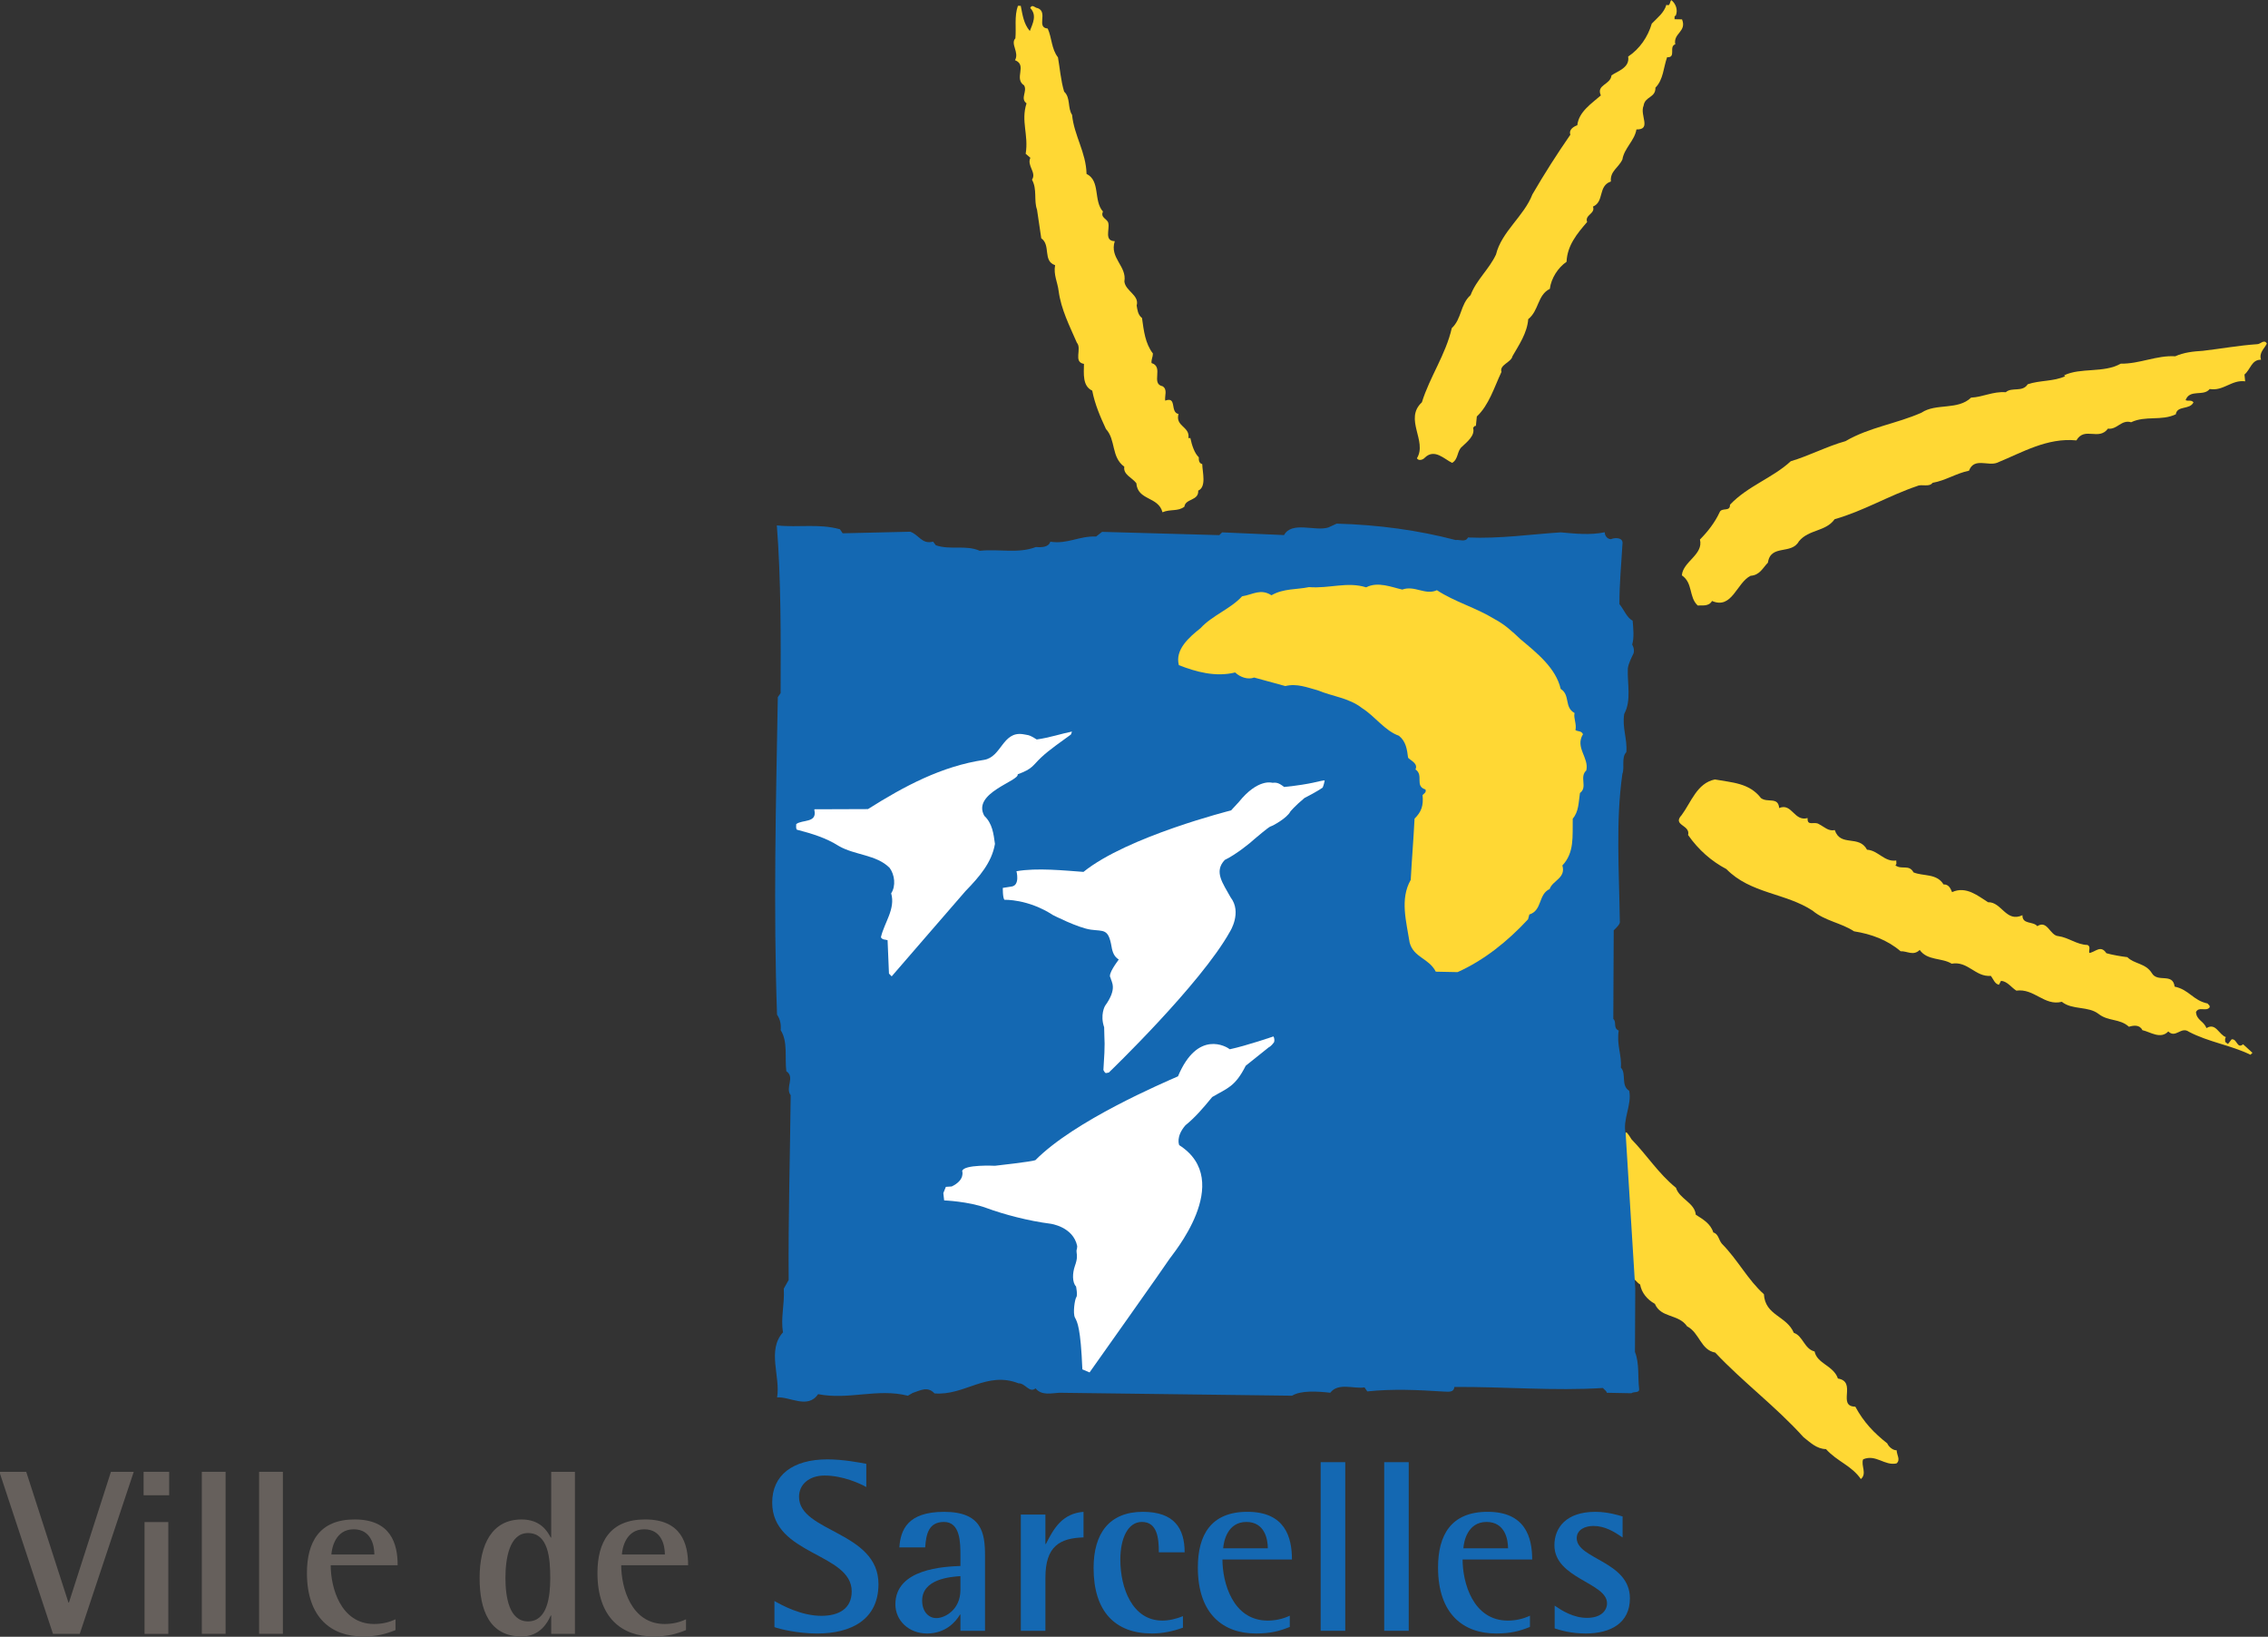 <?xml version="1.0" encoding="UTF-8" standalone="no"?> <svg xmlns:dc="http://purl.org/dc/elements/1.1/" xmlns:cc="http://creativecommons.org/ns#" xmlns:rdf="http://www.w3.org/1999/02/22-rdf-syntax-ns#" xmlns:svg="http://www.w3.org/2000/svg" xmlns="http://www.w3.org/2000/svg" viewBox="0 0 600 432.904" height="432.904" width="600" xml:space="preserve" id="svg833" version="1.1"><rect x="0" y="0" width="600" height="432.904" fill="#333333" stroke="none"/><defs id="defs837"></defs><g transform="matrix(1.333,0,0,-1.333,-644.559,98.36)" id="g841"><g id="g1198"><g id="g1121"><path id="path945" style="fill:#ffd834;fill-opacity:1;fill-rule:nonzero;stroke:none;stroke-width:5.496" d="m 859.956,-213.971 c -0.868,0.005 -1.638,0.813 -1.863,1.369 -2.644,2.088 -4.661,4.182 -6.342,7.288 -3.699,0.055 0.407,4.957 -3.451,5.584 -0.896,2.605 -4.122,2.902 -4.633,5.37 -2.05,0.495 -2.319,3.116 -4.117,3.693 -1.445,3.413 -5.699,3.402 -5.941,7.672 -3.177,2.819 -5.161,6.793 -8.337,10.008 -0.627,0.72 -0.682,1.984 -1.704,2.231 -0.522,1.753 -2.083,2.644 -3.479,3.528 -0.203,2.374 -3.254,3.138 -3.93,5.348 -3.462,2.797 -5.793,6.507 -8.821,9.612 -0.638,1.039 -1.154,1.797 -1.171,1.132 -1.566,0.583 -3.138,5.26 -4.457,6.705 -4.106,4.1 -5.738,9.722 -10.723,13.278 -3.149,0.374 -5.545,-1.094 -8.013,-2.308 -1.676,-1.632 0.236,-5.139 -1.764,-6.441 1.841,-2.704 1.303,-6.48 4.342,-8.59 0.758,-2.215 2.55,-3.028 3.941,-4.946 l 3.693,-4.803 c 0.055,-1.654 1.869,-2.083 1.434,-3.814 2.297,0.445 1.066,-2.539 2.951,-2.726 0.676,-2.297 2.858,-3.512 3.287,-5.892 2.198,-0.907 2.468,-3.353 4.111,-4.655 -0.269,-1.017 3.204,-5.331 4.073,-5.738 0.28,-1.654 1.434,-3.028 2.929,-3.842 1.209,-2.858 4.688,-1.968 6.386,-4.457 2.506,-1.303 2.682,-4.694 5.589,-5.216 5.496,-5.853 12.036,-10.701 17.521,-16.785 1.253,-0.967 2.561,-2.33 4.463,-2.369 2.231,-2.479 5.062,-3.243 6.919,-5.941 1.275,1.061 -0.038,2.748 0.456,3.919 2.545,1.061 4.232,-1.33 6.612,-0.819 0.874,0.693 0.033,1.731 0.038,2.605"></path><path id="path947" style="fill:#ffd834;fill-opacity:1;fill-rule:nonzero;stroke:none;stroke-width:5.496" d="m 816.114,70.681 c -0.401,-0.071 -0.165,-0.467 -0.242,-0.709 l 1.489,-0.027 c 0.984,-2.457 -1.781,-2.721 -1.341,-4.946 -1.358,-0.445 0.264,-2.677 -1.621,-2.567 -0.742,-2.039 -0.714,-4.408 -2.314,-6.035 0.038,-2.055 -2.083,-1.698 -2.352,-3.578 -0.819,-1.891 1.66,-4.771 -1.423,-4.716 -0.352,-2.198 -2.429,-3.737 -2.781,-5.941 -0.742,-1.649 -2.49,-2.325 -2.286,-4.38 -2.616,-0.901 -1.259,-3.996 -3.556,-4.985 0.528,-1.423 -1.693,-1.632 -1.16,-3.056 -2.017,-2.33 -3.946,-4.666 -4.084,-7.892 -1.682,-1.154 -3.056,-3.259 -3.32,-5.375 -2.473,-1.22 -2.138,-4.303 -4.287,-6.007 -0.209,-2.753 -1.825,-5.095 -3.127,-7.354 -0.258,-1.253 -2.633,-1.693 -2.187,-3.122 -1.467,-3.133 -2.484,-6.573 -4.886,-8.838 l -0.187,-1.88 c -0.313,0.082 -0.39,-0.225 -0.555,-0.385 0.44,-1.495 -1.154,-2.737 -2.204,-3.737 -1.028,-0.852 -0.676,-2.446 -1.951,-3.204 -1.561,0.736 -3.495,2.907 -5.419,1.039 -0.401,-0.467 -1.275,-0.687 -1.572,-0.121 2.105,3.424 -2.627,7.76 0.984,11.102 1.583,5.089 4.727,9.453 5.93,14.713 2.006,1.863 1.665,4.71 3.737,6.557 1.165,3.061 3.638,5.067 5.04,8.052 1.099,4.54 5.573,7.617 7.222,11.926 2.358,4.062 4.946,8.112 7.54,11.849 -0.385,1.039 0.742,1.649 1.374,1.874 0.28,2.688 2.907,4.358 4.672,5.919 -0.978,2.138 1.929,2.088 2.116,3.979 1.204,0.846 3.666,1.506 3.303,3.726 2.319,1.539 3.935,3.957 4.688,6.54 1.121,1.165 2.402,2.094 2.907,3.737 0.775,-0.401 0.643,0.621 0.962,0.929 0.852,-0.643 1.39,-1.918 0.89,-3.089"></path><path id="path949" style="fill:#ffd834;fill-opacity:1;fill-rule:nonzero;stroke:none;stroke-width:5.496" d="m 686.119,72.633 c 0.357,-1.748 0.561,-3.55 1.803,-4.996 0.572,1.484 1.467,3.133 0.077,4.567 0.407,0.868 0.94,-0.016 1.5,-0.033 2.11,-0.819 -0.385,-3.853 1.973,-4.045 0.835,-1.83 0.72,-4.034 2.034,-5.721 0.357,-1.968 0.555,-4.573 1.226,-6.799 1.308,-1.204 0.654,-3.248 1.577,-4.606 0.39,-4.106 2.786,-7.453 2.869,-11.717 2.803,-1.379 1.33,-5.309 3.259,-7.469 -0.572,-1.253 0.918,-1.44 1.066,-2.303 0.291,-1.27 -0.857,-3.539 1.281,-3.572 -1.094,-3.369 2.429,-4.924 1.907,-8.008 0.203,-1.891 3.028,-2.726 2.435,-4.76 0.148,-0.797 0.209,-1.83 1.061,-2.479 0.352,-2.528 0.627,-5.04 2.165,-7.046 -0.011,-0.72 -0.341,-1.171 -0.275,-1.891 2.512,-0.758 -0.225,-4.1 2.198,-4.606 1.033,-0.654 0.368,-1.907 0.517,-2.852 2.391,0.901 0.901,-2.308 2.638,-2.649 -0.676,-2.506 2.319,-2.479 1.968,-4.771 h 0.385 c 0.297,-1.423 0.819,-3.017 1.676,-3.82 -0.005,-0.467 -0.022,-1.176 0.682,-1.352 0.044,-1.654 0.874,-4.512 -0.797,-5.265 0.115,-2.055 -2.545,-1.539 -2.743,-3.182 -1.281,-1 -2.764,-0.434 -4.353,-1.11 -0.813,3.166 -4.93,2.292 -5.183,5.765 -0.852,1.127 -2.649,1.704 -2.391,3.27 -2.649,1.935 -1.638,5.315 -3.644,7.486 -1.143,2.462 -2.204,4.919 -2.721,7.612 -1.951,0.901 -1.671,3.342 -1.643,5.309 -2.198,0.357 -0.341,3.006 -1.412,4.21 -1.445,3.331 -3.127,6.601 -3.611,10.234 -0.209,1.748 -1.055,3.265 -0.703,5.139 -2.506,0.841 -0.797,3.963 -2.748,5.337 l -0.841,5.683 c -0.671,1.836 0.071,4.023 -1,5.941 0.967,1.407 -1.066,2.781 -0.319,4.342 L 687.097,43.279 c 0.621,3.781 -0.984,6.419 0.17,10.008 -1.314,0.967 0.209,2.374 -0.484,3.561 -2.099,1.374 0.703,4.007 -1.803,5.001 0.896,1.555 -0.973,3.243 0.077,4.336 0.192,2.121 -0.242,4.336 0.5,6.452 z"></path><path id="path951" style="fill:#ffd834;fill-opacity:1;fill-rule:nonzero;stroke:none;stroke-width:5.496" d="m 932.265,2.413 c -1.88,0.033 -2.077,-1.935 -3.281,-2.935 l 0.137,-1.352 c -2.682,0.368 -4.298,-1.984 -7.046,-1.528 -1.209,-1.544 -3.946,0.071 -4.776,-2.204 0.478,-0.258 1.11,0.126 1.566,-0.429 -0.736,-1.555 -3.237,-0.572 -3.512,-2.38 -2.858,-1.369 -5.996,-0.209 -8.865,-1.577 -1.951,0.583 -2.775,-1.528 -4.595,-1.264 -1.847,-2.484 -4.633,0.484 -6.265,-2.336 -5.826,0.572 -10.756,-2.402 -15.768,-4.446 -1.819,-0.687 -4.551,1.099 -5.545,-1.566 -2.528,-0.511 -4.683,-1.968 -7.222,-2.402 -0.725,-0.94 -2.127,-0.187 -3.083,-0.649 -5.567,-1.874 -10.646,-4.952 -16.362,-6.573 -1.781,-2.501 -5.084,-1.973 -7.09,-4.38 -1.484,-2.732 -5.611,-0.528 -6.15,-4.232 -1.044,-1.083 -1.621,-2.49 -3.44,-2.616 -2.781,-1.374 -3.666,-6.727 -7.656,-4.996 -0.654,-1.16 -1.99,-0.824 -2.847,-0.896 -1.803,1.693 -0.89,4.435 -3.138,5.98 0.209,2.748 4.331,4.1 3.589,7.112 1.544,1.544 2.984,3.413 3.886,5.37 0.412,1.094 2.138,0.033 2.072,1.533 3.539,3.732 8.464,5.293 12.064,8.623 3.732,1.116 7.15,2.951 10.866,3.99 4.71,2.759 10.157,3.457 15.092,5.655 2.88,1.924 7.183,0.429 9.827,2.979 2.374,0.115 4.364,1.264 6.886,1.072 1.204,1.083 3.309,-0.066 4.353,1.577 2.391,0.824 5.139,0.528 7.442,1.599 l -0.225,0.17 c 3.265,1.599 7.892,0.407 11.239,2.319 3.781,-0.055 7.139,1.693 10.827,1.467 1.671,0.764 3.561,0.967 5.469,1.083 3.622,0.418 7.112,1.066 10.816,1.319 0.627,-0.011 1.363,1.072 1.891,0.121 -0.473,-1.017 -1.599,-1.781 -1.154,-3.21"></path><path id="path955" style="fill:#ffd834;fill-opacity:1;fill-rule:nonzero;stroke:none;stroke-width:5.496" d="m 833.038,-84.571 c 1.319,-0.978 3.402,0.335 3.6,-1.962 2.545,1.072 2.94,-2.737 5.644,-1.99 -0.11,-1.731 1.325,-0.566 2.264,-1.215 1.011,-0.5 1.863,-1.456 3.127,-1.171 1.132,-3.408 4.793,-0.868 6.403,-3.897 2.209,-0.11 3.429,-2.49 5.798,-2.138 -0.005,-0.401 0.143,-0.797 -0.187,-0.945 1.259,-0.978 2.704,0.264 3.616,-1.412 1.957,-0.813 4.573,-0.148 5.958,-2.391 1.011,0.055 1.396,-0.802 1.693,-1.528 2.792,1.292 5.199,-0.797 7.145,-2.006 2.682,0.104 3.567,-4.095 6.821,-2.572 -0.033,-1.896 2.11,-1.149 2.951,-2.176 2.001,1.303 2.501,-1.852 4.16,-1.973 2.039,-0.269 3.671,-1.709 5.798,-1.753 0.698,-0.319 0.214,-1.028 0.368,-1.588 1.182,0.148 2.237,1.693 3.38,-0.05 1.187,-0.335 2.759,-0.61 4.171,-0.786 1.319,-1.369 3.605,-1.165 4.847,-3.155 1.149,-1.99 4.166,0.154 4.529,-2.688 2.902,-0.61 3.644,-2.748 6.54,-3.347 0.148,-0.236 0.55,-0.407 0.385,-0.797 -0.72,-0.857 -2.11,0.275 -2.688,-0.907 0.126,-1.649 1.544,-1.753 2.072,-3.182 1.902,1.154 2.429,-1.308 3.902,-1.803 -0.313,-0.159 -0.154,-0.627 -0.165,-0.94 l 0.539,-0.412 0.731,0.934 c 1.105,0.143 1.066,-1.984 2.27,-0.984 l 1.863,-1.698 -0.407,-0.379 c -3.831,1.885 -8.31,2.506 -12.212,4.556 -1.555,1.121 -2.627,-1.374 -4.089,0.066 -1.544,-1.621 -3.567,-0.093 -5.139,0.253 -0.528,1.105 -1.709,0.973 -2.666,0.676 -1.869,1.682 -4.078,1.017 -6.029,2.545 -2.099,1.616 -5.183,0.725 -7.293,2.407 -3.479,-0.885 -5.469,2.71 -9.024,2.215 -1.022,0.643 -1.786,1.852 -3.045,1.946 l -0.412,-0.78 c -0.857,0.181 -1.083,1.116 -1.616,1.764 -3.083,-0.258 -4.518,2.99 -7.766,2.418 -1.951,1.209 -4.809,0.566 -6.342,2.726 -1.292,-1.242 -2.451,-0.203 -3.792,-0.258 -2.638,2.259 -5.853,3.418 -9.233,3.952 -2.578,1.693 -5.804,2.067 -8.216,4.089 -5.375,3.55 -12.322,3.358 -17.125,8.26 -2.957,1.555 -5.534,3.803 -7.601,6.76 0.506,2.039 -3.21,1.874 -1.281,3.957 1.869,2.501 3.034,6.342 6.595,7.068 3.303,-0.61 6.848,-0.665 9.156,-3.71"></path></g><path d="m 808.078,-181.845 -0.06,-12.608 c 0.901,-2.226 0.544,-5.067 0.824,-7.282 0.143,-0.945 -1.039,-0.522 -1.528,-0.912 l -4.88,0.093 c -0.071,0.39 -0.539,0.638 -0.775,0.951 -9.475,-0.616 -19.72,0.264 -29.486,0.203 -0.099,-1.187 -1.275,-0.923 -2.143,-0.912 -5.122,0.324 -10.008,0.566 -15.136,0.028 l -0.55,0.797 c -2.05,-0.357 -5.183,1.033 -6.799,-1.061 -2.512,0.28 -5.826,0.5 -7.579,-0.588 l -46.194,0.583 c -1.423,-0.055 -3.484,-0.649 -4.716,0.874 -1.204,-1.011 -2.028,1.05 -3.38,1 -6.331,2.473 -10.69,-2.495 -16.675,-2.001 -1.39,1.522 -2.907,0.528 -4.336,0.088 l -0.951,-0.55 c -6.051,1.528 -11.684,-0.89 -17.812,0.313 -2.034,-3.028 -5.617,-0.445 -8.134,-0.649 0.692,4.177 -2.05,9.354 1.171,12.921 -0.5,2.847 0.335,5.425 0.154,8.662 l 0.967,1.726 c -0.093,12.531 0.28,24.677 0.401,36.653 -1.149,1.517 0.929,3.545 -0.863,4.765 -0.341,2.605 0.341,5.886 -1.121,8.134 0.099,1.187 -0.11,2.209 -0.725,3.083 -0.736,21.072 -0.22,41.879 0.154,63.001 l 0.555,0.791 c 0.038,10.948 0.088,22.621 -0.747,33.284 4.402,-0.467 8.282,0.401 12.52,-0.764 l 0.544,-0.802 13.405,0.313 c 1.72,-0.583 2.319,-2.561 4.54,-1.968 l 0.544,-0.72 c 2.896,-1 5.919,0.132 8.728,-1.099 3.792,0.412 7.634,-0.605 11.14,0.753 1.171,-0.099 2.512,-0.044 2.858,1.055 3.375,-0.539 5.683,1.165 9.079,1.022 l 1.187,0.929 23.265,-0.649 0.561,0.55 12.289,-0.539 c 1.555,2.825 6.161,0.687 8.783,1.506 l 1.665,0.764 c 8.282,-0.225 16.147,-1.303 23.605,-3.254 0.786,0.137 1.957,-0.511 2.451,0.506 6.375,-0.275 12.553,0.643 18.401,1.017 3.061,-0.275 5.815,-0.572 8.75,0.016 -0.005,-0.72 0.522,-1.352 1.226,-1.369 0.802,0.374 2.528,0.352 2.281,-0.984 -0.236,-4.177 -0.599,-7.562 -0.599,-11.899 0.918,-1.121 1.522,-2.786 2.622,-3.27 0.121,-1.434 0.335,-3.402 -0.088,-4.743 0.313,-0.555 0.522,-1.423 0.126,-2.05 -0.33,-0.709 -0.819,-1.638 -0.989,-2.649 -0.143,-3.089 0.753,-6.342 -0.72,-9.074 -0.44,-2.753 0.632,-4.897 0.423,-7.573 -1.039,-1.094 -0.291,-2.995 -0.786,-4.325 -1.347,-9.431 -0.643,-19.307 -0.511,-29.167 0.165,-0.555 -0.572,-1.259 -1.209,-1.863 l -0.082,-17.593 c 0.714,-0.566 -0.099,-1.803 1.072,-2.303 -0.445,-2.907 0.632,-4.82 0.429,-7.354 1.154,-1.193 -0.06,-3.539 1.654,-4.595 0.577,-2.764 -1.363,-5.738 -0.703,-8.502 z" style="fill:#1468b2;fill-opacity:1;fill-rule:nonzero;stroke:none;stroke-width:5.496" id="path943"></path><path d="m 761.842,-43.19 c 2.457,0.896 4.556,-1.187 6.87,-0.126 3.572,-2.341 7.738,-3.451 11.404,-5.71 2.039,-1.066 3.583,-2.506 5.216,-4.045 3.27,-2.726 6.996,-5.71 7.947,-9.832 1.951,-1.226 0.649,-3.633 2.753,-4.782 -0.247,-1.017 0.445,-2.132 0.181,-3.391 0.467,-0.319 1.187,-0.093 1.489,-0.819 -1.627,-2.644 1.253,-4.666 0.66,-7.183 -1.445,-1.325 0.335,-3.314 -1.259,-4.479 -0.275,-1.803 -0.225,-3.699 -1.434,-5.089 -0.066,-3.545 0.357,-6.716 -2.055,-9.283 0.742,-2.528 -1.946,-2.957 -2.523,-4.677 -2.308,-1.066 -1.429,-4.232 -4.034,-5.056 l -0.253,-0.945 c -4.095,-4.419 -8.739,-8.129 -13.987,-10.486 l -4.325,0.088 c -1.374,2.699 -4.369,2.764 -5.188,5.76 -0.643,4.122 -1.979,8.634 0.214,12.454 0.231,4.259 0.528,7.65 0.758,12.146 1.374,1.379 1.786,2.561 1.594,4.694 0.313,0.302 0.797,0.544 0.572,1.099 -2.204,0.671 -0.269,2.841 -1.984,3.974 0.566,1.171 -0.923,1.748 -1.462,2.319 -0.209,1.654 -0.412,3.237 -1.819,4.364 -2.819,1 -4.738,3.864 -7.315,5.485 -2.572,2.023 -5.87,2.314 -8.843,3.545 -1.968,0.517 -4.084,1.412 -6.386,0.83 l -6.188,1.693 c -1.198,-0.467 -2.764,0.038 -3.77,1.006 -3.88,-0.962 -7.799,0.126 -11.173,1.451 -0.813,3.094 2.066,5.562 4.309,7.343 2.248,2.479 5.98,3.836 8.238,6.315 2.209,0.363 3.649,1.583 5.837,0.209 2.38,1.374 4.974,1.099 7.442,1.616 4.089,-0.313 7.595,1.132 11.349,-0.044 2.308,1.226 5.122,0 7.167,-0.44" style="fill:#ffd834;fill-opacity:1;fill-rule:nonzero;stroke:none;stroke-width:5.496" id="path953"></path><g id="g1134"><path id="path963" style="fill:#ffffff;fill-opacity:1;fill-rule:nonzero;stroke:none;stroke-width:5.496" d="m 703.6,-139.017 c 0,0 18.241,17.516 24.045,27.969 0,0 2.435,3.798 0.126,6.793 -1.539,2.797 -3.369,5.089 -1.16,7.42 2.187,1.044 5.188,3.457 5.886,4.144 0,0 2.814,2.402 3.204,2.506 0.396,0.082 3.27,1.654 3.924,2.951 0,0 0.835,1.05 2.814,2.699 0,0 2.363,1.182 3.605,2.061 0,0 0.28,0.654 0.396,1.429 -1.187,-0.088 -2.319,-0.72 -8.046,-1.314 -1.165,0.918 -1.616,0.89 -2.358,0.835 0,0 -2.825,0.929 -6.65,-3.831 -0.714,-0.78 -1.522,-1.649 -1.522,-1.649 0,0 -20.588,-5.166 -29.294,-12.201 -3.737,0.264 -9.244,0.852 -13.3,0.132 0,0 0.742,-2.77 -0.945,-3.034 -1.676,-0.275 -1.764,-0.275 -1.764,-0.275 0,0 -0.038,-2.067 0.341,-2.363 0,0 4.633,0.203 9.612,-3.028 0,0 4.979,-2.55 7.535,-2.896 2.561,-0.341 3.451,0.242 4.084,-3.32 0.187,-1.187 0.566,-2.083 1.44,-2.594 -0.308,-0.473 -2.22,-2.913 -1.643,-3.611 0.176,-0.89 1.44,-2.094 -1.088,-5.606 0,0 -1.022,-1.748 -0.17,-4.232 0.038,-3.451 0.258,-2.363 -0.148,-8.48 0.385,-0.786 0.583,-0.599 0.583,-0.599 z"></path><path id="path957" style="fill:#ffffff;fill-opacity:1;fill-rule:nonzero;stroke:none;stroke-width:5.496" d="m 670.918,-164.388 c 0,0 4.825,-0.187 8.376,-1.5 3.55,-1.308 8.37,-2.567 12.701,-3.122 0,0 4.529,-0.561 5.331,-4.441 -0.017,-0.868 -0.203,-0.572 -0.121,-1.248 0.093,-0.681 0.176,-1.259 -0.341,-2.704 -0.506,-1.434 -0.539,-3.276 0.231,-4.056 0,0 0.352,-1.742 0.055,-2.132 -0.297,-0.374 -0.725,-3.171 -0.269,-4.051 0.473,-0.879 1.132,-2.05 1.467,-10.267 l 1.429,-0.61 c 0,0 15.554,21.951 15.867,22.528 0.297,0.572 13.113,15.411 1.924,22.572 0,0 -0.742,1.654 1.237,3.935 1.957,1.605 3.435,3.314 5.315,5.611 2.957,1.748 4.523,1.984 6.645,6.199 l 4.573,3.66 c 0,0 0.456,0.17 1.05,1.006 0.209,0.665 -0.121,1.154 -0.121,1.154 0,0 -5.309,-1.83 -8.656,-2.545 -0.638,0.517 -6.37,3.974 -10.283,-5.37 -2.918,-1.297 -20.528,-8.761 -28.299,-16.631 -0.594,-0.286 -8.03,-1.116 -8.03,-1.116 0,0 -6.183,0.308 -6.502,-1.044 0,0 0.643,-1.764 -2.077,-3.061 l -1.165,-0.077 -0.5,-1.242 z"></path><path id="path987" style="fill:#ffffff;fill-opacity:1;fill-rule:nonzero;stroke:none;stroke-width:5.496" d="m 696.082,-71.946 c -1.676,-1.248 -4.265,-2.99 -5.919,-4.562 -1.676,-1.572 -1.643,-2.253 -4.65,-3.331 0.357,-1.33 -9.145,-3.71 -6.623,-8.244 1.627,-1.539 1.83,-3.583 2.11,-5.567 -0.616,-3.682 -3.116,-6.557 -5.842,-9.36 -4.831,-5.589 -9.898,-11.404 -14.652,-16.922 l -0.539,0.555 -0.275,6.617 c -0.396,0.17 -1.028,0.017 -1.325,0.588 0.671,2.907 2.929,5.617 2.039,8.717 0.973,1.478 0.693,3.693 -0.308,5.051 -2.638,2.649 -6.892,2.484 -10.102,4.347 -2.567,1.632 -5.392,2.468 -8.299,3.226 -0.231,0.242 -0.137,0.72 -0.137,1.11 1.204,0.934 4.182,0.17 3.605,2.77 v 0.17 l 10.64,0.038 c 7.172,4.529 14.581,8.502 23.045,9.766 3.468,0.577 3.644,5.666 7.667,5.1 0.989,-0.22 1.094,0.022 2.77,-1.055 2.517,0.346 4.968,1.171 7.002,1.572 z"></path></g></g><g id="g1102"><path d="m 655.466,-221.259 c -1.204,0.687 -4.655,2.281 -8.288,2.281 -2.968,0 -5.062,-1.693 -5.062,-4.226 0,-7.029 15.768,-6.832 15.768,-17.312 0,-7.04 -5.414,-9.805 -12.168,-9.805 -3.787,0 -7.464,0.879 -8.48,1.27 v 5.183 c 1.495,-0.874 5.375,-2.946 9.299,-2.946 3.506,0 6.035,1.434 6.035,4.847 0,7.656 -15.779,7.172 -15.779,17.62 0,5.414 4.023,8.579 10.97,8.579 3.105,0 6.403,-0.643 7.705,-0.885 z" style="fill:#1468b2;fill-opacity:1;fill-rule:nonzero;stroke:none;stroke-width:5.496" id="path969"></path><path d="m 674.15,-249.786 h 4.88 v 14.905 c 0,4.512 -0.632,8.7 -8.134,8.7 -7.277,0 -8.623,-3.611 -8.871,-7.057 h 5.128 c 0.187,2.721 0.72,5.051 3.743,5.051 3.254,0 3.254,-4.177 3.254,-6.694 v -2.039 c -3.078,-0.132 -12.91,-0.478 -12.91,-7.612 0,-3.21 2.66,-5.787 6.287,-5.787 3.704,0 5.738,2.374 6.524,3.743 h 0.099 z m 0,8.118 c 0,-3.941 -3.078,-5.595 -4.771,-5.595 -1.61,0 -2.825,1.363 -2.825,3.462 0,4.281 5.551,4.727 7.595,4.864 z" style="fill:#1468b2;fill-opacity:1;fill-rule:nonzero;stroke:none;stroke-width:5.496" id="path971"></path><path d="m 686.134,-226.717 h 4.88 v -5.837 h 0.099 c 1.555,3.089 3.243,6.04 7.464,6.375 v -5.073 c -4.699,-0.143 -7.562,-1.742 -7.562,-7.975 V -249.784 h -4.88 z" style="fill:#1468b2;fill-opacity:1;fill-rule:nonzero;stroke:none;stroke-width:5.496" id="path973"></path><path d="m 718.312,-249.161 c -1.973,-0.72 -4.067,-1.154 -6.15,-1.154 -7.348,0 -11.586,4.402 -11.586,12.998 0,6.886 3.138,11.14 9.788,11.14 6.205,0 8.282,-3.27 8.282,-8.035 h -5.122 c 0,2.77 -0.286,6.029 -3.358,6.029 -2.814,0 -4.281,-3.303 -4.281,-7.48 0,-5.639 2.385,-12.091 8.321,-12.091 1.396,0 2.753,0.341 4.106,0.874 z" style="fill:#1468b2;fill-opacity:1;fill-rule:nonzero;stroke:none;stroke-width:5.496" id="path975"></path><path d="m 739.514,-246.79 c -1.451,-0.671 -2.896,-0.967 -4.386,-0.967 -6.941,0 -8.98,7.562 -8.98,12.124 h 13.795 c 0,4.474 -1.396,9.459 -8.843,9.459 -7.271,0 -9.832,-4.65 -9.832,-11.052 0,-9.321 5.122,-13.091 11.525,-13.091 2.913,0 4.699,0.484 6.722,1.303 z m -13.218,13.372 c 0.093,1.319 0.819,5.232 4.6,5.232 3.638,0 4.259,-3.419 4.259,-5.232 z" style="fill:#1468b2;fill-opacity:1;fill-rule:nonzero;stroke:none;stroke-width:5.496" id="path977"></path><path d="m 745.642,-249.783 h 4.88 v 33.46 h -4.88 z" style="fill:#1468b2;fill-opacity:1;fill-rule:nonzero;stroke:none;stroke-width:5.496" id="path979"></path><path d="m 758.256,-249.783 h 4.864 v 33.46 h -4.864 z" style="fill:#1468b2;fill-opacity:1;fill-rule:nonzero;stroke:none;stroke-width:5.496" id="path981"></path><path d="m 787.175,-246.79 c -1.445,-0.671 -2.896,-0.967 -4.386,-0.967 -6.941,0 -8.98,7.562 -8.98,12.124 h 13.811 c 0,4.474 -1.407,9.459 -8.854,9.459 -7.277,0 -9.827,-4.65 -9.827,-11.052 0,-9.321 5.111,-13.091 11.52,-13.091 2.907,0 4.688,0.484 6.716,1.303 z m -13.207,13.372 c 0.082,1.319 0.808,5.232 4.595,5.232 3.638,0 4.27,-3.419 4.27,-5.232 z" style="fill:#1468b2;fill-opacity:1;fill-rule:nonzero;stroke:none;stroke-width:5.496" id="path983"></path><path d="m 805.563,-231.261 c -1.638,1.116 -3.473,2.281 -5.798,2.281 -1.555,0 -3.303,-0.682 -3.303,-2.429 0,-4.166 10.552,-4.562 10.552,-11.921 0,-4.952 -3.864,-6.985 -8.766,-6.985 -2.951,0 -5.001,0.632 -6.167,1.011 v 4.512 c 1.412,-0.967 3.693,-2.424 6.414,-2.424 2.814,0 3.979,1.456 3.979,2.907 0,4.078 -10.442,4.897 -10.442,11.503 0,3.479 2.336,6.628 8.123,6.628 2.462,0 4.589,-0.671 5.408,-0.918 z" style="fill:#1468b2;fill-opacity:1;fill-rule:nonzero;stroke:none;stroke-width:5.496" id="path985"></path><path d="m 483.419,-218.239 h 5.326 l 8.381,-25.947 h 0.093 l 8.337,25.947 h 4.529 l -10.717,-32.146 h -5.315 z" style="fill:#66605c;fill-opacity:1;fill-rule:nonzero;stroke:none;stroke-width:5.496" id="path989"></path><path d="m 512.041,-218.236 h 5.073 v -4.655 h -5.073 z m 0.187,-9.97 h 4.716 v -22.187 h -4.716 z" style="fill:#66605c;fill-opacity:1;fill-rule:nonzero;stroke:none;stroke-width:5.496" id="path991"></path><path d="m 523.593,-250.383 h 4.716 v 32.146 h -4.716 z" style="fill:#66605c;fill-opacity:1;fill-rule:nonzero;stroke:none;stroke-width:5.496" id="path993"></path><path d="m 534.965,-250.383 h 4.716 v 32.146 h -4.716 z" style="fill:#66605c;fill-opacity:1;fill-rule:nonzero;stroke:none;stroke-width:5.496" id="path995"></path><path d="m 557.839,-234.645 c 0,1.742 -0.61,5.001 -4.106,5.001 -3.633,0 -4.336,-3.726 -4.43,-5.001 z m 4.193,-14.999 c -1.962,-0.786 -3.693,-1.264 -6.48,-1.264 -6.156,0 -11.096,3.638 -11.096,12.591 0,6.145 2.479,10.629 9.464,10.629 7.183,0 8.541,-4.803 8.541,-9.09 h -13.289 c 0,-4.38 1.951,-11.652 8.618,-11.652 1.445,0 2.841,0.269 4.243,0.934 z" style="fill:#66605c;fill-opacity:1;fill-rule:nonzero;stroke:none;stroke-width:5.496" id="path997"></path><path d="m 588.325,-247.918 c 3.864,0 4.419,4.941 4.419,8.618 0,3.864 -0.368,8.909 -4.419,8.909 -3.682,0 -4.474,-5.045 -4.474,-8.909 0,-3.677 0.698,-8.618 4.474,-8.618 m 4.611,1.165 h -0.099 c -0.649,-1.495 -2.187,-4.155 -5.776,-4.155 -6.386,0 -8.337,5.232 -8.337,11.608 0,6.661 2.468,11.608 8.337,11.608 3.77,0 5.128,-2.374 5.776,-3.583 h 0.099 v 13.036 h 4.705 v -32.146 h -4.705 z" style="fill:#66605c;fill-opacity:1;fill-rule:nonzero;stroke:none;stroke-width:5.496" id="path999"></path><path d="m 615.496,-234.645 c 0,1.742 -0.61,5.001 -4.1,5.001 -3.644,0 -4.347,-3.726 -4.435,-5.001 z m 4.193,-14.999 c -1.962,-0.786 -3.693,-1.264 -6.48,-1.264 -6.161,0 -11.096,3.638 -11.096,12.591 0,6.145 2.479,10.629 9.464,10.629 7.183,0 8.53,-4.803 8.53,-9.09 h -13.278 c 0,-4.38 1.951,-11.652 8.612,-11.652 1.451,0 2.847,0.269 4.248,0.934 z" style="fill:#66605c;fill-opacity:1;fill-rule:nonzero;stroke:none;stroke-width:5.496" id="path1001"></path></g></g></svg> 